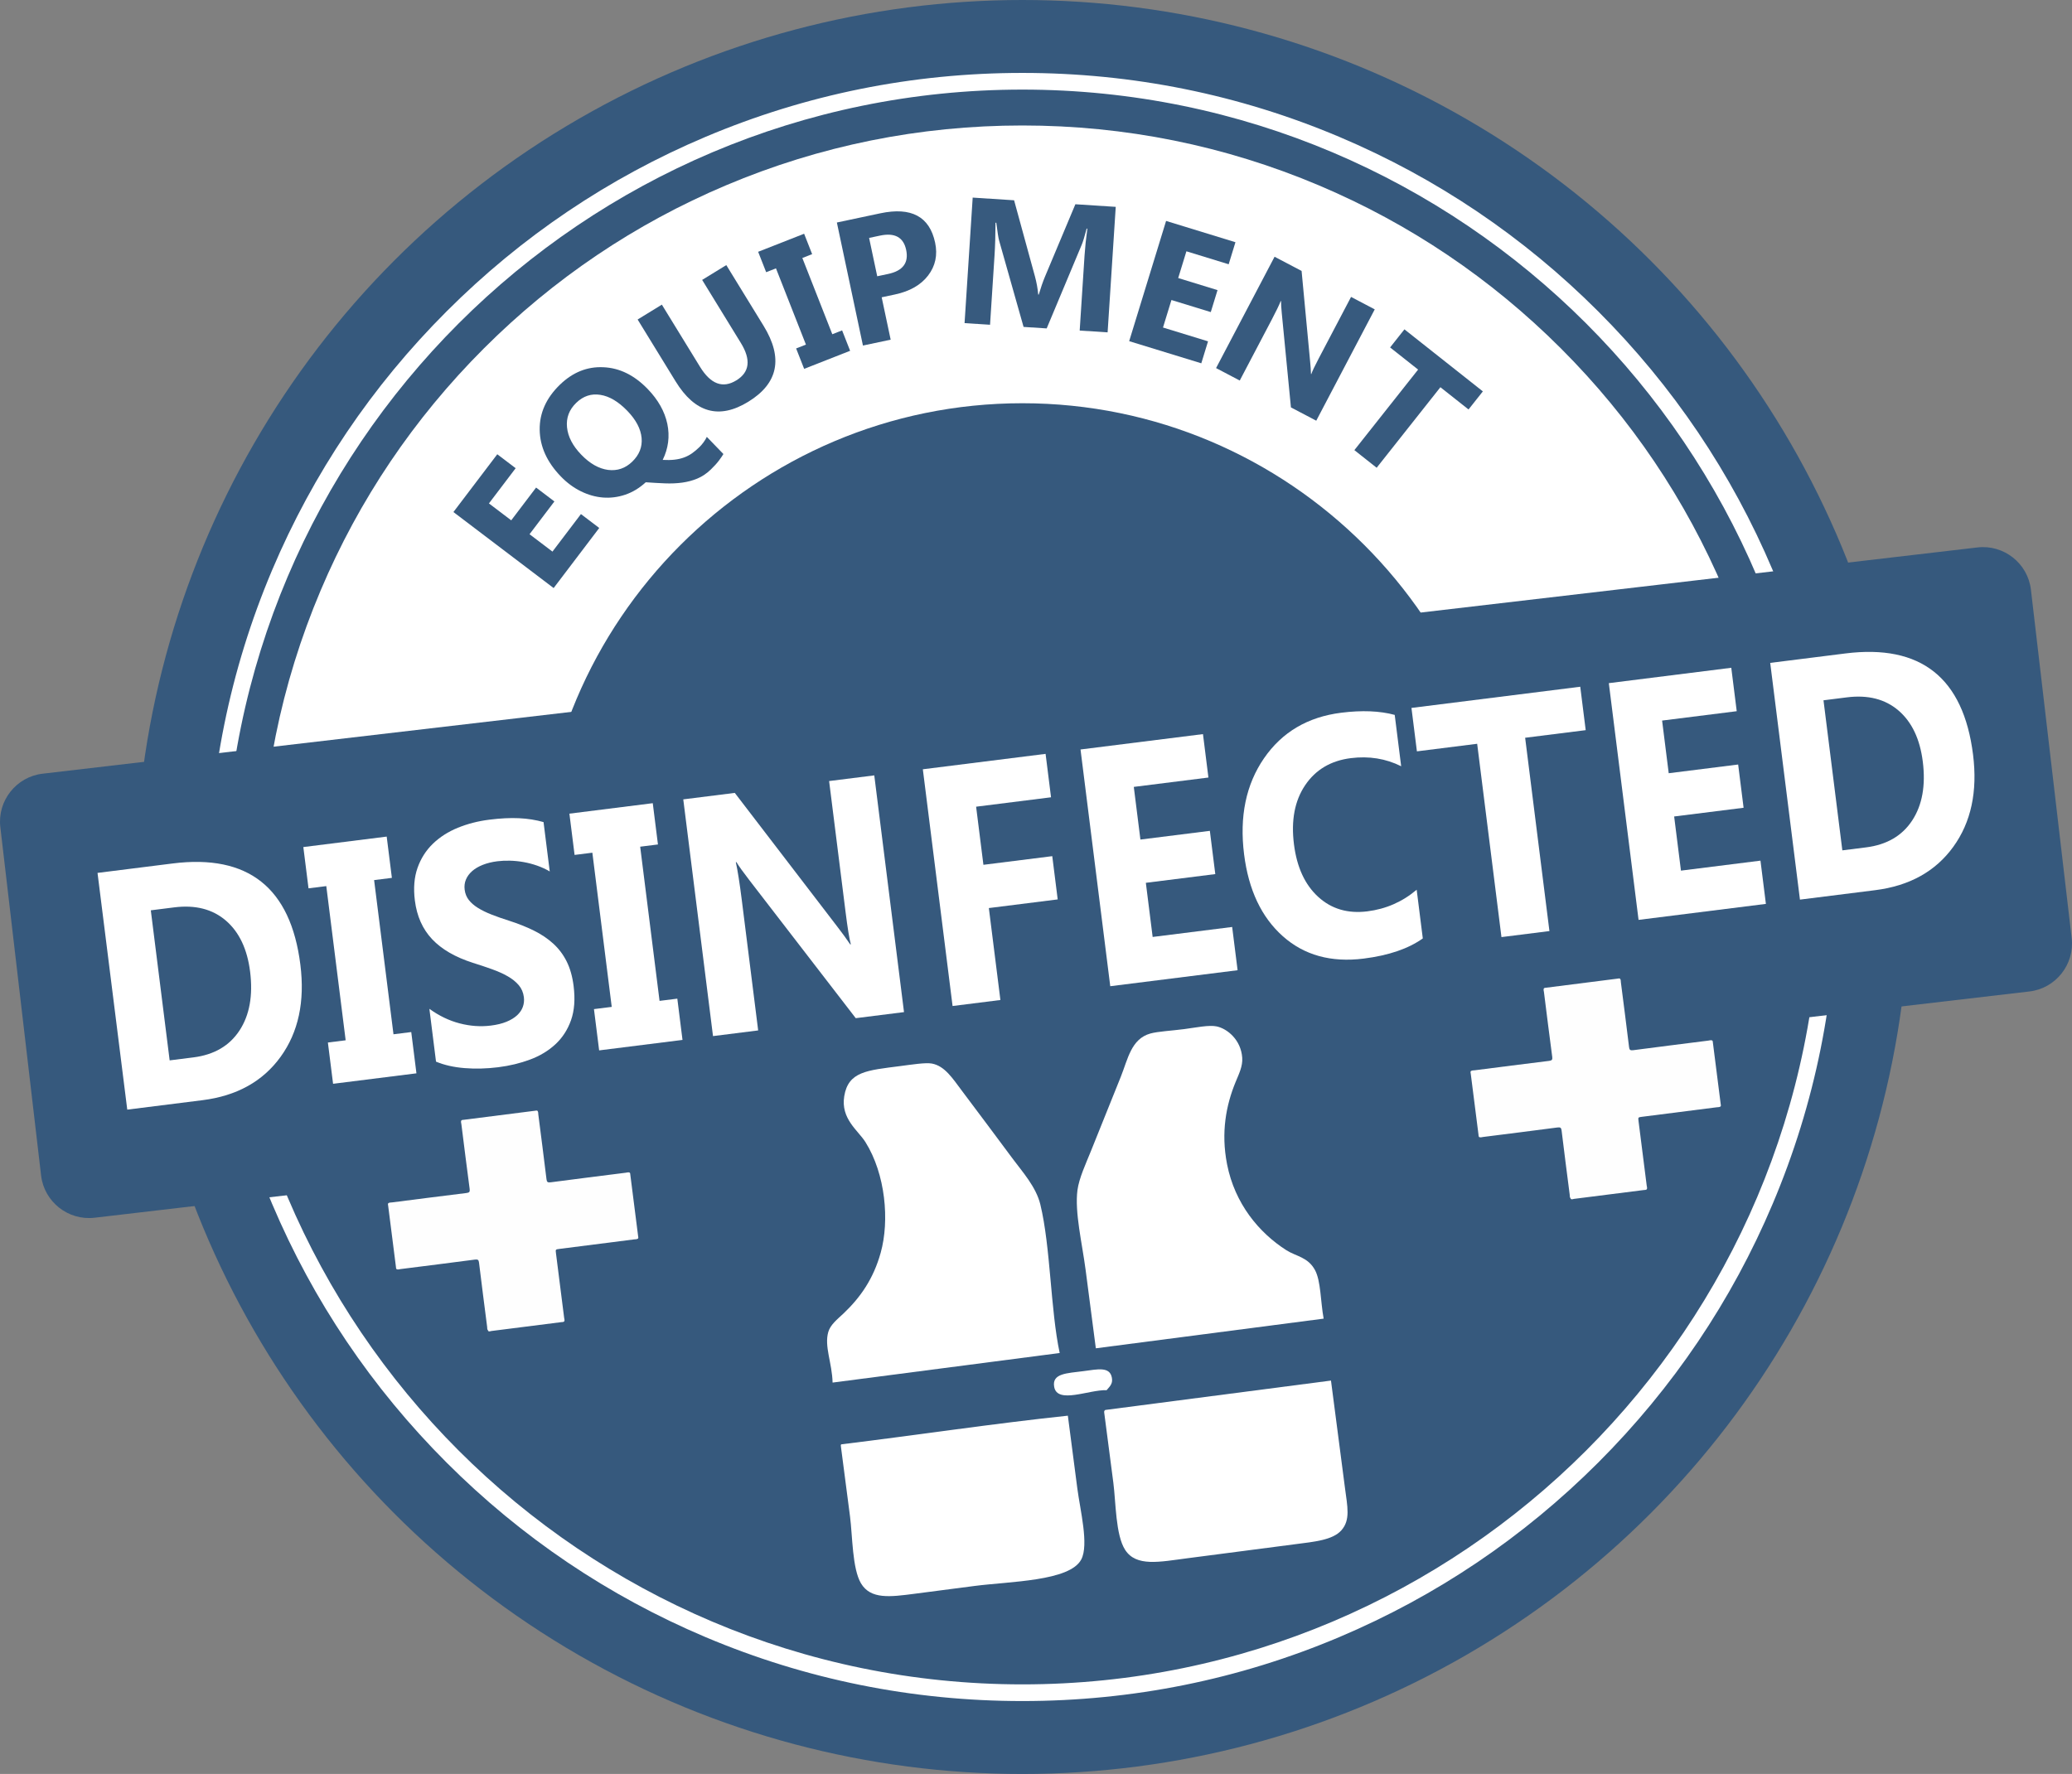 <?xml version="1.0" encoding="utf-8"?>
<!-- Generator: Adobe Illustrator 24.1.1, SVG Export Plug-In . SVG Version: 6.00 Build 0)  -->
<svg version="1.1" id="Layer_1" xmlns="http://www.w3.org/2000/svg" xmlns:xlink="http://www.w3.org/1999/xlink" x="0px" y="0px"
	 width="299.181px" height="256.214px" viewBox="0 0 299.181 256.214" style="enable-background:new 0 0 299.181 256.214;"
	 xml:space="preserve">
<rect x="0" y="0" width="299.181" height="256.214" fill="#808080" stroke="none"/>
<style type="text/css">
	.st0{fill:#36597D;}
	.st1{fill:#FFFFFF;}
	.st2{fill:#FEFEFE;}
	.st3{fill-rule:evenodd;clip-rule:evenodd;fill:#FFFFFF;}
	.st4{fill:#375A7E;}
</style>
<g>
	<circle class="st0" cx="147.626" cy="128.107" r="128.107"/>
	<g>
		<path class="st1" d="M37.641,128.107c0-14.839,2.911-29.245,8.651-42.817c5.54-13.099,13.468-24.86,23.562-34.954
			s21.854-18.022,34.954-23.562c13.572-5.741,27.978-8.651,42.817-8.651c14.839,0,29.245,2.911,42.817,8.651
			c13.099,5.54,24.86,13.468,34.954,23.562c10.094,10.094,18.022,21.854,23.562,34.954 M217.493,128.107
			c0-38.525-31.343-69.868-69.868-69.868S77.758,89.582,77.758,128.107"/>
	</g>
	<g>
		<path class="st1" d="M147.626,245.682c-15.872,0-31.27-3.109-45.766-9.24c-14.001-5.922-26.575-14.399-37.372-25.197
			c-10.797-10.797-19.275-23.371-25.197-37.372c-6.131-14.496-9.24-29.894-9.24-45.766s3.109-31.27,9.24-45.766
			c5.922-14.001,14.399-26.575,25.197-37.372c10.797-10.797,23.371-19.275,37.372-25.197
			c14.496-6.131,29.894-9.24,45.766-9.24s31.27,3.109,45.766,9.24c14.001,5.922,26.575,14.399,37.372,25.197
			c10.797,10.797,19.275,23.371,25.197,37.372c6.131,14.496,9.24,29.894,9.24,45.766s-3.109,31.27-9.24,45.766
			c-5.922,14.001-14.399,26.575-25.197,37.372c-10.797,10.797-23.371,19.275-37.372,25.197
			C178.895,242.573,163.498,245.682,147.626,245.682z M147.626,12.94c-63.504,0-115.168,51.664-115.168,115.168
			S84.122,243.274,147.626,243.274s115.168-51.664,115.168-115.167S211.129,12.94,147.626,12.94z"/>
	</g>
</g>
<g>
	<path class="st0" d="M293.037,143.197L13.645,175.877c-3.797,0.444-7.268-2.3-7.712-6.097l-5.886-50.322
		c-0.444-3.797,2.299-7.268,6.097-7.712l279.392-32.68c3.797-0.444,7.268,2.299,7.712,6.097l5.886,50.322
		C299.578,139.282,296.835,142.753,293.037,143.197z"/>
	<g>
		<path id="XMLID_3503_" class="st2" d="M70.46,192.197l0.022-0.016l-0.012-0.023
			c-0.151-0.152-0.109-0.352-0.132-0.532c-0.397-3.087-0.796-6.175-1.171-9.265
			c-0.048-0.397-0.169-0.496-0.604-0.438c-3.569,0.47-7.141,0.918-10.712,1.368
			c-0.194,0.025-0.392,0.105-0.59,0.019l0.014,0.01c-0.115-0.107-0.093-0.252-0.11-0.384
			c-0.373-2.92-0.744-5.84-1.113-8.761c-0.017-0.131-0.074-0.267,0.01-0.399l-0.011,0.014
			c0.17-0.132,0.382-0.104,0.576-0.129c3.569-0.457,7.139-0.917,10.71-1.354
			c0.427-0.052,0.533-0.169,0.48-0.572c-0.415-3.118-0.804-6.24-1.196-9.362
			c-0.023-0.181-0.106-0.364-0.009-0.55l-0.01,0.012c0.099-0.099,0.235-0.087,0.359-0.103
			c3.426-0.437,6.853-0.872,10.279-1.306c0.124-0.016,0.252-0.06,0.373,0.009l-0.013-0.01
			c0.138,0.157,0.104,0.355,0.128,0.536c0.401,3.12,0.804,6.24,1.182,9.363c0.049,0.401,0.176,0.492,0.606,0.435
			c3.604-0.474,7.211-0.926,10.817-1.381c0.194-0.025,0.392-0.105,0.59-0.019l-0.013-0.009
			c0.105,0.09,0.09,0.217,0.105,0.333c0.377,2.953,0.752,5.906,1.125,8.859c0.015,0.115,0.061,0.234-0.018,0.348
			l0.01-0.012c-0.17,0.132-0.382,0.104-0.576,0.129c-3.587,0.46-7.175,0.914-10.763,1.37
			c-0.585,0.074-0.586,0.075-0.517,0.62c0.394,3.104,0.789,6.208,1.18,9.312c0.023,0.181,0.105,0.364,0.011,0.55
			l0.011-0.013c-0.135,0.117-0.309,0.095-0.468,0.115c-3.35,0.428-6.7,0.855-10.051,1.274
			C70.797,192.258,70.606,192.381,70.46,192.197z"/>
		<g id="XMLID_5020_">
			<path id="XMLID_41_" class="st3" d="M153.011,195.415c-10.931,1.424-21.859,2.847-32.792,4.271
				c-0.071-2.85-1.225-5.224-0.621-7.31c0.306-1.053,1.298-1.824,2.196-2.669c2.458-2.334,4.322-5.012,5.371-8.774
				c1.296-4.639,0.695-11.349-2.195-15.968c-1.047-1.689-3.602-3.357-3.068-6.641
				c0.582-3.588,3.332-3.733,8.045-4.347c1.765-0.23,3.696-0.533,4.591-0.372
				c1.888,0.34,3.017,2.161,4.385,3.976c2.636,3.512,4.765,6.351,7.351,9.838c1.361,1.835,3.323,4.002,3.941,6.533
				C151.707,180.106,151.673,189.156,153.011,195.415z"/>
			<path id="XMLID_40_" class="st3" d="M191.125,190.451c-10.965,1.428-21.932,2.857-32.895,4.284
				c-0.457-3.507-0.967-7.423-1.47-11.287c-0.509-3.905-1.599-8.345-1.183-11.557
				c0.236-1.75,1.236-3.879,1.923-5.588c1.5-3.708,2.764-6.86,4.339-10.794
				c1.018-2.543,1.492-5.47,4.269-6.24c1.098-0.303,3.067-0.399,4.883-0.636c1.672-0.218,3.592-0.628,4.698-0.386
				c1.565,0.342,3.501,1.963,3.679,4.522c0.09,1.236-0.489,2.366-0.971,3.54
				c-1.336,3.261-2.131,7.21-1.215,11.861c1.114,5.656,4.583,9.865,8.575,12.407
				c1.394,0.887,3.104,0.972,4.126,2.874C190.726,185.02,190.674,188.006,191.125,190.451z"/>
			<path id="XMLID_39_" class="st3" d="M159.786,200.784c-2.528-0.096-7.133,2.054-7.572-0.492
				c-0.336-1.945,1.832-1.947,4.232-2.26c2.035-0.265,3.796-0.698,4.099,0.942
				C160.691,199.767,160.371,200.135,159.786,200.784z"/>
			<path id="XMLID_37_" class="st3" d="M121.495,208.603c10.865-1.328,21.985-3.005,32.695-4.136
				c0.417,3.199,0.876,6.729,1.367,10.499c0.411,3.158,1.692,8.144,0.567,10.271
				c-1.656,3.147-10.314,3.16-15.404,3.823c-2.537,0.33-5.697,0.742-8.688,1.131
				c-3.499,0.456-6.307,0.826-7.705-1.494c-1.275-2.134-1.228-6.886-1.591-9.679
				c-0.458-3.519-0.881-6.765-1.31-10.058C121.4,208.8,121.374,208.648,121.495,208.603z"/>
			<path id="XMLID_1605_" class="st3" d="M159.607,203.639c10.86-1.414,21.716-2.828,32.576-4.243
				c0.658,5.055,1.313,10.081,2.01,15.43c0.364,2.799,0.831,4.692-0.517,6.208
				c-1.259,1.41-3.959,1.645-6.59,1.988c-5.717,0.745-9.803,1.277-15.632,2.036
				c-4.027,0.524-7.395,1.272-8.996-1.216c-1.381-2.143-1.336-6.899-1.696-9.663
				c-0.442-3.393-0.861-6.612-1.324-10.168C159.405,203.817,159.481,203.704,159.607,203.639z"/>
		</g>
		<g>
			<path class="st1" d="M18.376,160.264l-4.294-34.191l10.861-1.364c10.889-1.367,17.032,3.504,18.427,14.615
				c0.669,5.325-0.283,9.763-2.856,13.316c-2.572,3.552-6.332,5.639-11.277,6.26L18.376,160.264z M21.775,131.477
				l2.722,21.673l3.421-0.43c2.993-0.376,5.215-1.672,6.667-3.889c1.451-2.217,1.961-5.05,1.528-8.499
				c-0.409-3.259-1.576-5.715-3.499-7.371c-1.923-1.656-4.41-2.292-7.46-1.909L21.775,131.477z"/>
			<path class="st1" d="M55.836,120.829l0.749,5.961l-2.566,0.322l2.797,22.269l2.566-0.322l0.749,5.961
				l-12.037,1.512l-0.749-5.961l2.566-0.322l-2.797-22.269l-2.566,0.322l-0.749-5.961L55.836,120.829z"/>
			<path class="st1" d="M62.958,153.333L62,145.703c1.386,1.005,2.842,1.706,4.369,2.103
				c1.527,0.398,3.031,0.503,4.513,0.317c0.869-0.109,1.617-0.291,2.244-0.548
				c0.627-0.256,1.138-0.567,1.533-0.931c0.396-0.365,0.674-0.771,0.835-1.219
				c0.161-0.448,0.21-0.919,0.149-1.411c-0.084-0.668-0.33-1.242-0.738-1.724
				c-0.408-0.482-0.936-0.908-1.583-1.279c-0.647-0.371-1.403-0.711-2.268-1.023
				c-0.864-0.311-1.794-0.622-2.788-0.933c-2.534-0.812-4.49-1.946-5.868-3.405
				c-1.377-1.458-2.209-3.323-2.494-5.596c-0.224-1.78-0.095-3.35,0.386-4.711
				c0.481-1.36,1.222-2.523,2.222-3.488c1.001-0.965,2.204-1.734,3.609-2.306
				c1.405-0.572,2.92-0.96,4.545-1.164c1.596-0.201,3.024-0.271,4.284-0.211c1.26,0.06,2.438,0.247,3.534,0.561
				l0.895,7.129c-0.563-0.333-1.166-0.612-1.81-0.838c-0.644-0.226-1.299-0.398-1.965-0.516
				c-0.666-0.118-1.323-0.185-1.969-0.201s-1.255,0.012-1.824,0.084c-0.784,0.099-1.486,0.272-2.107,0.519
				c-0.62,0.247-1.133,0.55-1.536,0.907c-0.404,0.358-0.701,0.763-0.89,1.214
				c-0.19,0.452-0.251,0.94-0.185,1.464c0.072,0.572,0.272,1.068,0.599,1.487
				c0.328,0.419,0.766,0.8,1.316,1.142c0.549,0.343,1.205,0.664,1.967,0.964
				c0.761,0.3,1.617,0.6,2.567,0.9c1.297,0.418,2.475,0.888,3.532,1.409
				c1.057,0.521,1.986,1.143,2.786,1.866c0.8,0.723,1.451,1.582,1.952,2.576
				c0.501,0.995,0.839,2.184,1.013,3.566c0.239,1.908,0.116,3.55-0.37,4.927
				c-0.486,1.377-1.234,2.537-2.245,3.479c-1.011,0.942-2.232,1.681-3.663,2.216
				c-1.431,0.535-2.967,0.905-4.605,1.111c-1.682,0.211-3.302,0.253-4.86,0.126
				C65.525,154.141,64.15,153.83,62.958,153.333z"/>
			<path class="st1" d="M94.254,116.004l0.749,5.961l-2.566,0.322l2.797,22.269l2.566-0.322l0.749,5.961
				l-12.037,1.512l-0.749-5.961l2.566-0.322l-2.797-22.269l-2.566,0.322l-0.749-5.961L94.254,116.004z"/>
			<path class="st1" d="M130.532,146.179l-6.97,0.875l-15.333-19.895c-0.899-1.162-1.531-2.044-1.896-2.644
				l-0.085,0.011c0.266,1.194,0.554,3.031,0.866,5.51l2.36,18.788l-6.521,0.819l-4.294-34.191l7.44-0.934
				l14.779,19.287c0.674,0.868,1.304,1.734,1.89,2.596l0.086-0.011c-0.214-0.78-0.468-2.339-0.761-4.676
				l-2.375-18.907l6.521-0.819L130.532,146.179z"/>
			<path class="st1" d="M151.762,115.152l-10.818,1.359l1.054,8.393l9.941-1.249l0.785,6.247l-9.941,1.249
				l1.668,13.28l-6.906,0.867l-4.294-34.191l17.724-2.226L151.762,115.152z"/>
			<path class="st1" d="M178.7,140.129l-18.387,2.309l-4.294-34.191l17.681-2.22l0.787,6.271l-10.775,1.353
				l0.955,7.606l10.027-1.259l0.785,6.247l-10.027,1.259l0.982,7.821l11.481-1.442L178.7,140.129z"/>
			<path class="st1" d="M205.442,135.536c-2.086,1.489-4.932,2.46-8.538,2.913c-4.704,0.591-8.596-0.486-11.677-3.232
				c-3.081-2.745-4.944-6.685-5.589-11.819c-0.687-5.468,0.271-10.093,2.872-13.875
				c2.601-3.782,6.318-5.976,11.15-6.583c2.993-0.376,5.569-0.271,7.727,0.313l0.931,7.415
				c-2.224-1.109-4.648-1.499-7.27-1.17c-2.879,0.362-5.076,1.663-6.59,3.904
				c-1.514,2.241-2.054,5.086-1.621,8.535c0.415,3.307,1.58,5.837,3.494,7.59c1.914,1.754,4.282,2.453,7.104,2.099
				c2.694-0.338,5.068-1.379,7.122-3.122L205.442,135.536z"/>
			<path class="st1" d="M228.963,105.456l-8.744,1.098l3.507,27.92l-6.927,0.87l-3.507-27.92l-8.701,1.093
				l-0.787-6.271l24.372-3.061L228.963,105.456z"/>
			<path class="st1" d="M254.982,130.549l-18.386,2.309l-4.294-34.191l17.681-2.22l0.787,6.271l-10.775,1.353
				l0.955,7.606l10.027-1.259l0.785,6.247l-10.027,1.259l0.982,7.821l11.481-1.442L254.982,130.549z"/>
			<path class="st1" d="M259.899,129.932l-4.294-34.191l10.861-1.364c10.889-1.367,17.032,3.504,18.427,14.615
				c0.669,5.325-0.283,9.764-2.856,13.316c-2.572,3.552-6.332,5.639-11.277,6.26L259.899,129.932z
				 M263.298,101.144l2.722,21.673l3.421-0.43c2.993-0.376,5.215-1.672,6.667-3.889
				c1.452-2.217,1.961-5.05,1.528-8.499c-0.409-3.259-1.576-5.715-3.499-7.371
				c-1.924-1.656-4.41-2.292-7.461-1.909L263.298,101.144z"/>
		</g>
		<path id="XMLID_36_" class="st2" d="M226.775,173.116l0.022-0.016l-0.012-0.023c-0.151-0.152-0.109-0.352-0.132-0.532
			c-0.397-3.087-0.796-6.175-1.171-9.265c-0.048-0.397-0.169-0.496-0.604-0.438
			c-3.569,0.47-7.141,0.918-10.712,1.368c-0.194,0.025-0.392,0.105-0.59,0.019l0.014,0.01
			c-0.115-0.107-0.093-0.252-0.11-0.384c-0.373-2.92-0.744-5.84-1.113-8.761
			c-0.017-0.132-0.074-0.267,0.01-0.399l-0.011,0.014c0.17-0.132,0.382-0.104,0.576-0.129
			c3.569-0.457,7.139-0.917,10.71-1.354c0.428-0.052,0.533-0.169,0.48-0.572
			c-0.415-3.118-0.804-6.24-1.196-9.362c-0.023-0.181-0.106-0.364-0.009-0.55l-0.01,0.012
			c0.099-0.099,0.235-0.087,0.359-0.103c3.426-0.437,6.853-0.872,10.279-1.306c0.124-0.016,0.252-0.06,0.373,0.009
			l-0.013-0.01c0.138,0.157,0.104,0.355,0.128,0.536c0.401,3.12,0.804,6.24,1.182,9.363
			c0.049,0.401,0.176,0.492,0.606,0.435c3.604-0.474,7.211-0.926,10.817-1.381
			c0.194-0.025,0.392-0.105,0.59-0.019l-0.013-0.009c0.105,0.09,0.09,0.217,0.105,0.333
			c0.377,2.953,0.752,5.906,1.125,8.859c0.015,0.115,0.061,0.234-0.018,0.348l0.01-0.012
			c-0.17,0.132-0.382,0.104-0.576,0.129c-3.587,0.46-7.175,0.914-10.763,1.37
			c-0.585,0.074-0.586,0.075-0.517,0.62c0.394,3.104,0.789,6.208,1.18,9.312c0.023,0.181,0.105,0.364,0.011,0.55
			l0.011-0.013c-0.135,0.117-0.309,0.095-0.468,0.115c-3.35,0.428-6.7,0.855-10.051,1.274
			C227.113,173.176,226.921,173.3,226.775,173.116z"/>
	</g>
</g>
<g>
	<path class="st4" d="M86.526,76.255l-6.585,8.678L65.471,73.954l6.332-8.345l2.654,2.014l-3.859,5.086l3.219,2.442
		l3.591-4.733l2.644,2.006l-3.591,4.733l3.31,2.511l4.112-5.419L86.526,76.255z"/>
	<path class="st4" d="M95.689,66.424c0.644,0.035,1.215,0.023,1.712-0.034c0.496-0.057,0.951-0.162,1.362-0.313
		c0.412-0.151,0.792-0.349,1.143-0.594c0.35-0.245,0.705-0.54,1.063-0.887c0.097-0.094,0.199-0.201,0.306-0.322
		c0.106-0.12,0.209-0.249,0.306-0.385c0.098-0.136,0.188-0.27,0.271-0.403c0.083-0.133,0.152-0.262,0.208-0.386
		l2.395,2.477c-0.142,0.242-0.357,0.557-0.647,0.943c-0.29,0.386-0.681,0.817-1.173,1.293
		c-0.595,0.575-1.237,1.008-1.925,1.298c-0.689,0.29-1.425,0.488-2.209,0.595
		c-0.784,0.106-1.614,0.142-2.488,0.106c-0.874-0.035-1.798-0.088-2.77-0.158
		c-0.916,0.839-1.905,1.437-2.968,1.796c-1.063,0.358-2.136,0.494-3.218,0.407
		c-1.083-0.087-2.146-0.388-3.192-0.905c-1.045-0.516-2.006-1.226-2.88-2.131c-2.002-2.07-3.021-4.315-3.058-6.734
		c-0.037-2.431,0.94-4.61,2.931-6.535c1.851-1.79,3.944-2.627,6.277-2.511c2.328,0.099,4.457,1.147,6.388,3.144
		c1.509,1.56,2.454,3.242,2.836,5.046C96.728,63.023,96.506,64.754,95.689,66.424z M83.205,58.18
		c-1.026,0.992-1.47,2.173-1.331,3.543c0.138,1.358,0.824,2.675,2.057,3.949c1.245,1.287,2.534,2.019,3.869,2.197
		c1.335,0.166,2.497-0.23,3.487-1.187c1.02-0.986,1.472-2.128,1.356-3.426c-0.121-1.316-0.807-2.62-2.058-3.913
		c-1.297-1.341-2.595-2.113-3.894-2.314C85.381,56.816,84.219,57.199,83.205,58.18z"/>
	<path class="st4" d="M110.26,47.066c2.853,4.65,2.114,8.304-2.219,10.963c-4.203,2.58-7.699,1.599-10.486-2.943
		l-5.486-8.939l3.498-2.147l5.513,8.982c1.537,2.505,3.285,3.156,5.242,1.955
		c1.922-1.179,2.14-2.978,0.656-5.397l-5.592-9.112l3.487-2.14L110.26,47.066z"/>
	<path class="st4" d="M116.109,33.759l1.158,2.947l-1.415,0.556l4.327,11.012l1.415-0.556l1.158,2.947l-6.638,2.608
		l-1.158-2.947l1.415-0.556l-4.327-11.012l-1.415,0.556l-1.158-2.947L116.109,33.759z"/>
	<path class="st4" d="M127.308,42.937l1.297,6.122l-4.003,0.848l-3.765-17.77l6.27-1.329
		c4.478-0.949,7.117,0.465,7.917,4.24c0.378,1.784,0.041,3.364-1.009,4.739
		c-1.051,1.375-2.651,2.29-4.798,2.745L127.308,42.937z M125.491,34.362l1.174,5.539l1.574-0.333
		c2.131-0.452,2.999-1.611,2.604-3.478c-0.387-1.826-1.646-2.513-3.777-2.061L125.491,34.362z"/>
	<path class="st4" d="M159.931,48.002l-4.032-0.261l0.702-10.846c0.076-1.171,0.21-2.462,0.403-3.871l-0.101-0.006
		c-0.283,1.099-0.524,1.887-0.725,2.365l-5.045,12.05l-3.337-0.216l-3.534-12.478
		c-0.097-0.336-0.232-1.191-0.405-2.565l-0.114-0.007c-0.006,1.794-0.053,3.365-0.14,4.713l-0.649,10.024
		l-3.679-0.238l1.173-18.127l5.979,0.387l3.008,10.984c0.239,0.879,0.398,1.757,0.477,2.633l0.076,0.005
		c0.292-0.988,0.589-1.845,0.89-2.57l4.398-10.479l5.827,0.377L159.931,48.002z"/>
	<path class="st4" d="M173.458,52.471l-10.414-3.197l5.33-17.365l10.015,3.074l-0.978,3.185l-6.103-1.873
		l-1.186,3.863l5.679,1.743l-0.974,3.173l-5.68-1.743l-1.219,3.972l6.503,1.996L173.458,52.471z"/>
	<path class="st4" d="M190.057,60.761l-3.656-1.92l-1.32-13.585c-0.079-0.795-0.114-1.381-0.106-1.759l-0.045-0.024
		c-0.239,0.6-0.664,1.483-1.277,2.649l-4.642,8.837l-3.42-1.797l8.447-16.081l3.902,2.05l1.238,13.142
		c0.06,0.594,0.099,1.173,0.118,1.736l0.045,0.024c0.136-0.405,0.493-1.157,1.071-2.256l4.671-8.893l3.42,1.797
		L190.057,60.761z"/>
	<path class="st4" d="M212.045,59.14l-4.063-3.215l-9.203,11.633l-3.219-2.546l9.204-11.633l-4.043-3.199l2.067-2.613
		l11.325,8.96L212.045,59.14z"/>
</g>
</svg>
